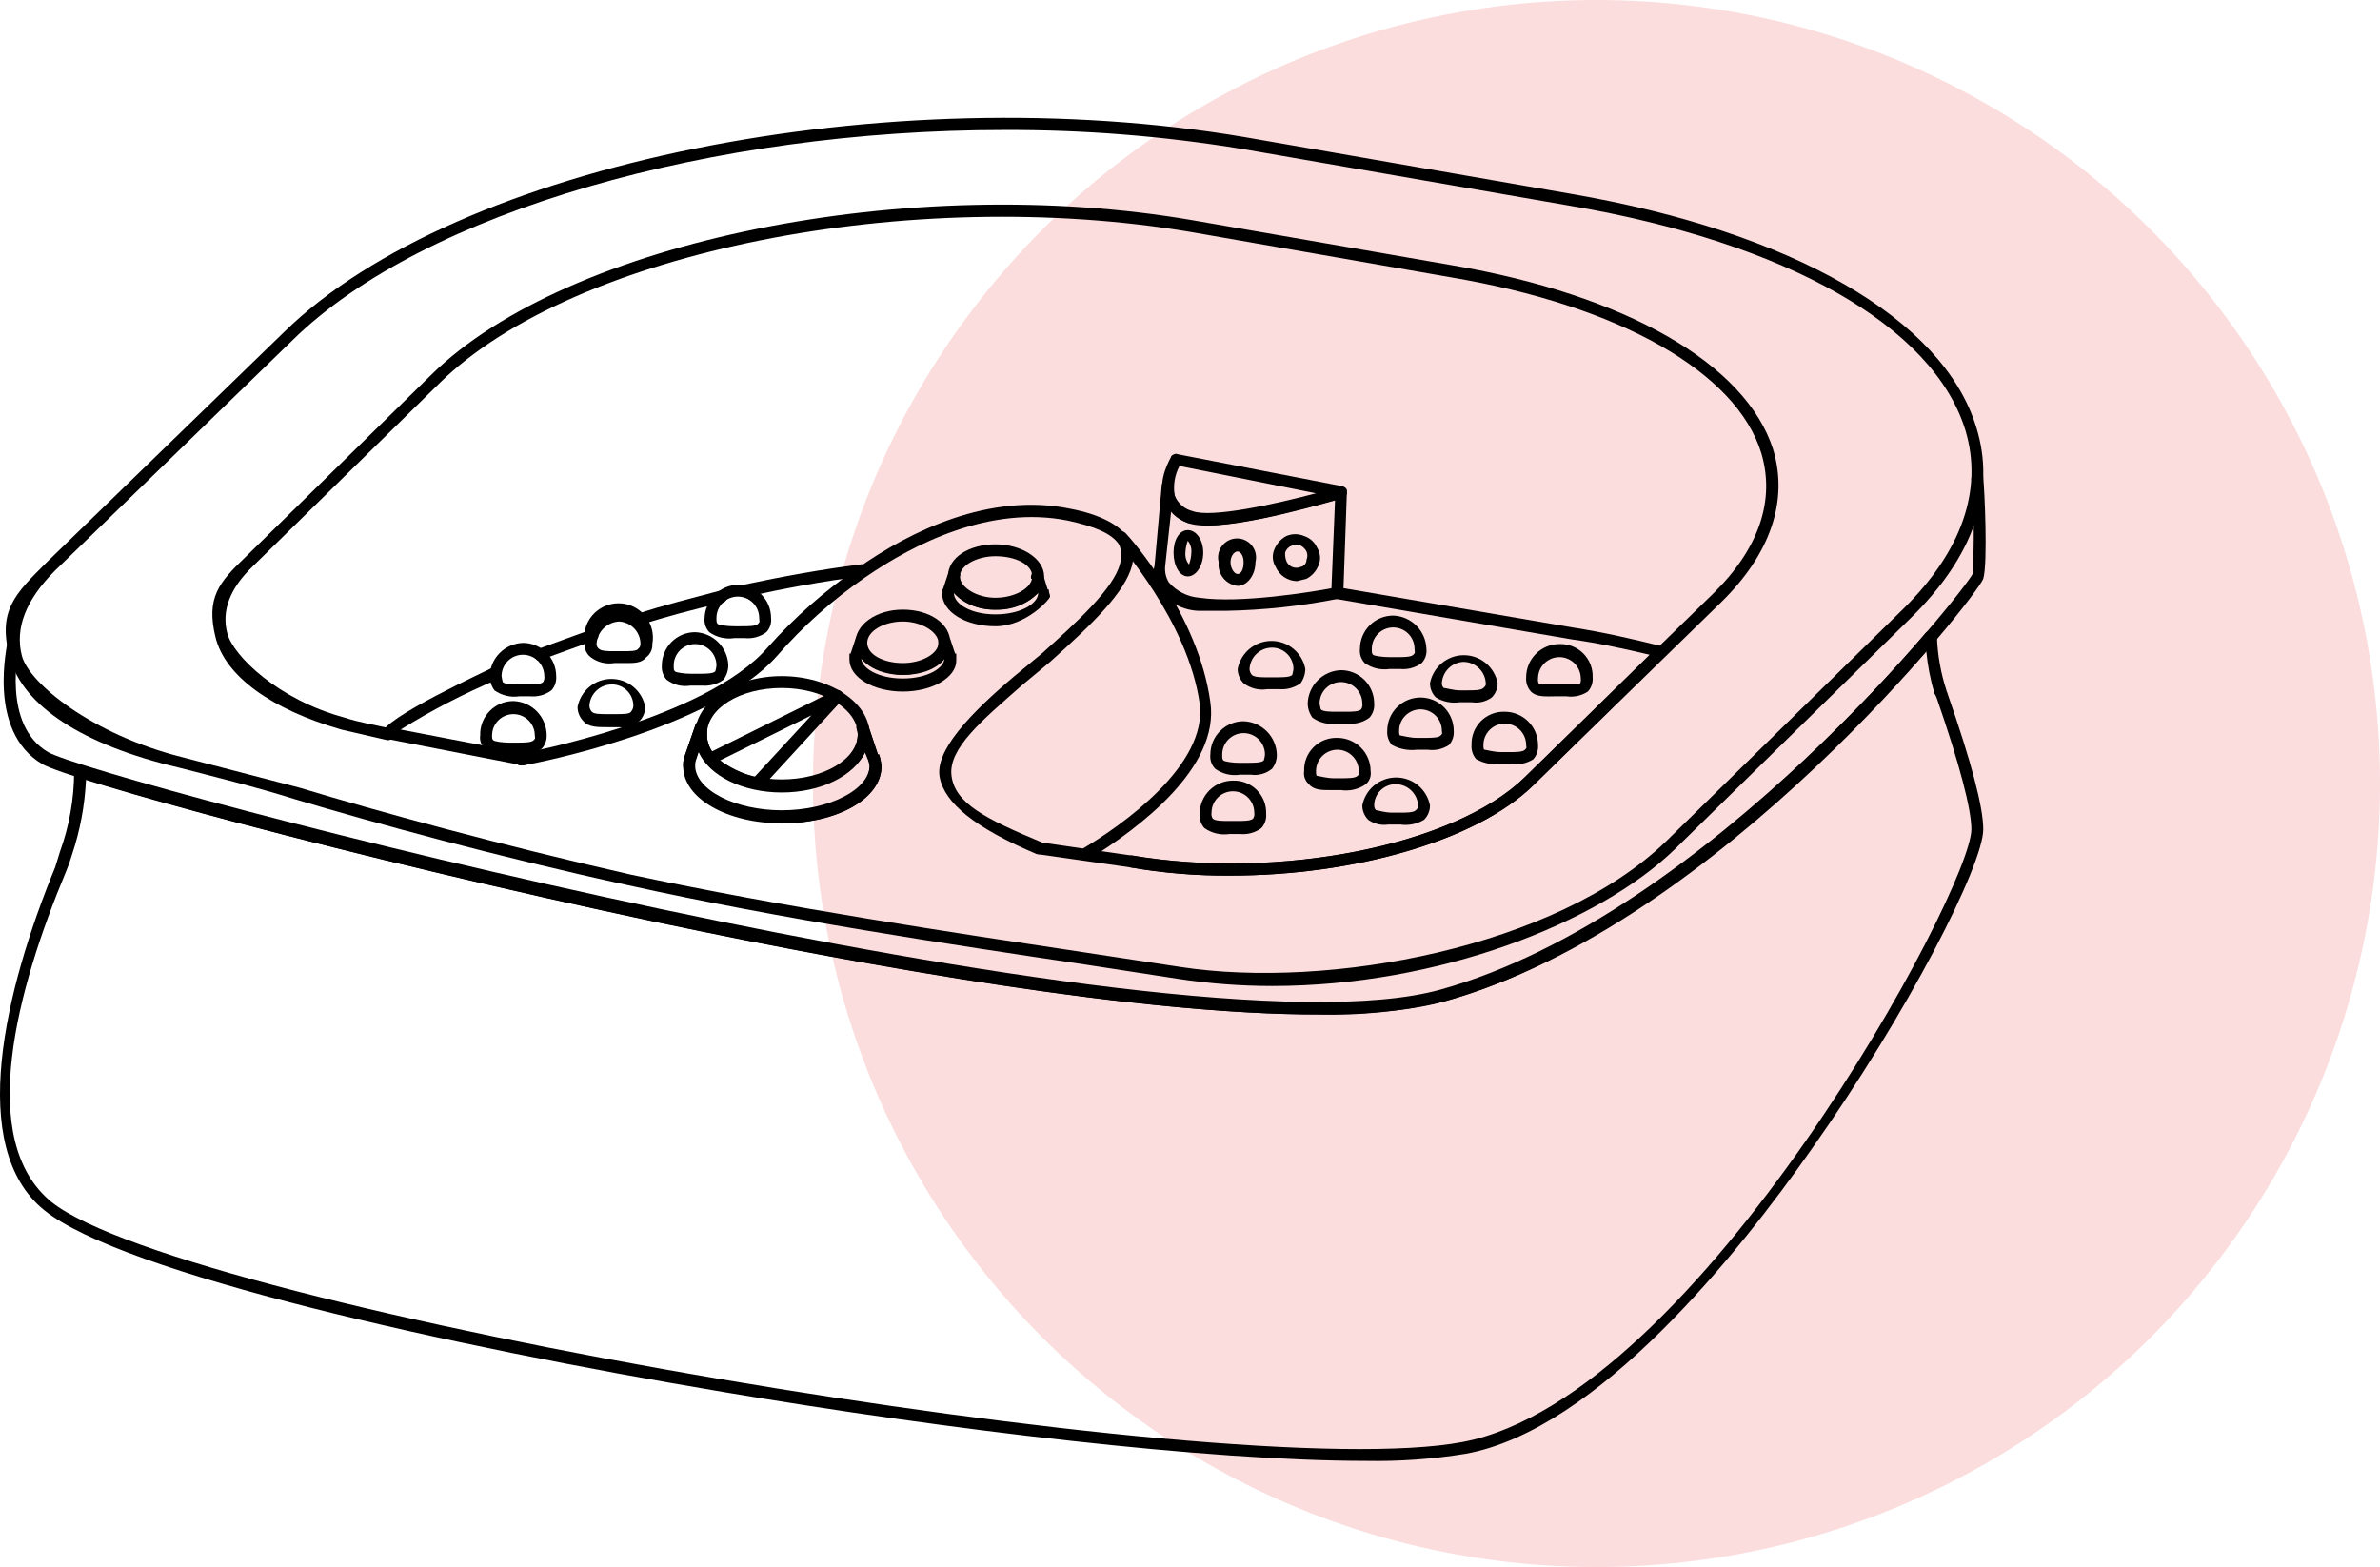 <?xml version="1.0" encoding="UTF-8"?> <svg xmlns="http://www.w3.org/2000/svg" width="202" height="133" viewBox="0 0 202 133" fill="none"> <circle cx="135.5" cy="66.5" r="66.5" fill="#FBDDDD"></circle> <path d="M107.967 83.685C105.302 83.684 102.641 83.482 100.007 83.081L92.147 81.871C80.659 80.158 66.451 78.042 53.251 75.12C42.167 72.701 31.888 69.88 25.137 67.865C21.61 66.756 17.882 65.849 15.161 65.144C6.999 63.23 1.961 59.904 0.852 55.873C-0.256 51.843 1.255 50.432 3.976 47.712L24.129 28.163C38.74 13.854 75.319 6.498 105.649 11.637L133.461 16.474C152.103 19.698 164.9 27.054 167.722 36.224C169.435 41.666 167.52 47.208 162.179 52.447L142.127 72.097C135.678 78.344 122.074 83.685 107.967 83.685ZM85.194 11.033C60.607 11.033 36.02 17.885 24.835 28.868L4.681 48.417C2.162 50.936 1.255 53.354 1.86 55.672C2.465 57.99 7.805 62.323 15.363 64.237L25.439 66.857C32.09 68.872 42.368 71.694 53.453 74.213C66.653 77.034 80.861 79.151 92.248 80.864L100.208 82.073C112.703 83.987 132.05 80.461 141.422 71.392L161.474 51.742C166.512 46.805 168.326 41.565 166.815 36.526C164.094 27.659 151.599 20.605 133.36 17.482L105.448 12.645C98.753 11.546 91.978 11.006 85.194 11.033Z" fill="black"></path> <path d="M104.44 74.314C101.57 74.338 98.703 74.101 95.875 73.608C95.573 73.507 95.371 73.306 95.472 73.004C95.573 72.701 95.774 72.601 96.077 72.601C108.471 74.717 123.485 71.794 129.43 65.95L145.351 50.432C149.281 46.603 150.692 42.471 149.483 38.441C147.367 31.589 137.492 25.946 123.082 23.527L101.115 19.698C77.334 15.668 48.717 21.311 37.33 32.496L21.509 48.014C19.494 49.928 18.789 51.843 19.293 53.757C19.797 55.672 23.626 59.4 29.268 60.912C30.478 61.315 31.788 61.516 33.098 61.819C34.408 62.121 33.501 62.121 33.501 62.322C33.477 62.465 33.403 62.594 33.292 62.686C33.181 62.779 33.04 62.828 32.896 62.826L28.966 61.919C23.021 60.206 19.091 57.385 18.285 54.06C17.479 50.734 18.587 49.424 20.804 47.308L36.624 31.79C48.213 20.404 77.233 14.559 101.216 18.691L123.284 22.52C137.996 25.039 148.173 30.883 150.491 38.139C151.801 42.471 150.289 47.006 146.057 51.137L130.136 66.655C125.299 71.391 114.819 74.314 104.44 74.314Z" fill="black"></path> <path d="M63.227 50.634C63.12 50.634 63.017 50.591 62.942 50.516C62.866 50.44 62.824 50.337 62.824 50.231C62.723 50.029 62.925 49.727 63.126 49.626C66.451 48.921 69.777 48.316 73.001 47.913C73.303 47.812 73.505 48.014 73.606 48.316C73.608 48.46 73.558 48.601 73.466 48.712C73.373 48.822 73.244 48.897 73.102 48.921C69.877 49.324 66.653 49.928 63.428 50.634H63.227Z" fill="black"></path> <path d="M54.158 53.153C54.04 53.155 53.925 53.116 53.833 53.042C53.741 52.969 53.678 52.865 53.654 52.75C53.62 52.692 53.601 52.626 53.599 52.559C53.596 52.492 53.611 52.425 53.641 52.365C53.671 52.305 53.716 52.254 53.771 52.215C53.826 52.177 53.89 52.153 53.956 52.145C56.375 51.339 58.491 50.835 61.111 50.13C61.176 50.091 61.251 50.072 61.327 50.074C61.403 50.076 61.477 50.099 61.54 50.141C61.603 50.183 61.653 50.242 61.684 50.312C61.715 50.381 61.726 50.458 61.715 50.533C61.816 50.734 61.614 51.037 61.413 51.138C58.692 51.742 56.576 52.347 54.259 53.052C54.259 53.079 54.248 53.104 54.229 53.123C54.21 53.142 54.184 53.153 54.158 53.153Z" fill="black"></path> <path d="M45.794 56.075C45.593 56.075 45.492 55.974 45.391 55.773C45.359 55.707 45.341 55.636 45.339 55.563C45.337 55.49 45.35 55.417 45.379 55.35C45.408 55.283 45.451 55.223 45.505 55.174C45.559 55.126 45.624 55.089 45.693 55.067L50.127 53.455C50.185 53.421 50.251 53.402 50.318 53.4C50.385 53.398 50.452 53.412 50.511 53.442C50.572 53.472 50.623 53.517 50.662 53.572C50.7 53.627 50.724 53.691 50.732 53.758C50.766 53.815 50.785 53.881 50.787 53.948C50.789 54.015 50.775 54.082 50.745 54.142C50.715 54.202 50.67 54.254 50.615 54.292C50.56 54.33 50.496 54.355 50.429 54.362L45.996 55.974C45.996 56.075 45.895 56.075 45.794 56.075Z" fill="black"></path> <path d="M44.383 64.943H44.283L32.896 62.726C32.786 62.703 32.683 62.655 32.595 62.585C32.508 62.515 32.438 62.425 32.392 62.323C32.291 61.013 41.663 56.781 41.764 56.68C41.829 56.647 41.901 56.629 41.974 56.627C42.047 56.625 42.119 56.639 42.186 56.668C42.253 56.697 42.313 56.74 42.362 56.794C42.411 56.848 42.447 56.912 42.469 56.982C42.508 57.116 42.499 57.26 42.444 57.389C42.389 57.517 42.291 57.623 42.167 57.687C39.34 58.883 36.61 60.298 34.005 61.92L44.484 63.935C44.786 64.036 44.988 64.237 44.887 64.54C44.787 64.842 44.686 64.943 44.383 64.943Z" fill="black"></path> <path d="M104.44 74.314C101.57 74.338 98.703 74.102 95.875 73.609L88.116 72.5C88 72.445 87.902 72.36 87.831 72.254C87.76 72.147 87.719 72.023 87.713 71.896C87.725 71.829 87.75 71.765 87.788 71.708C87.825 71.652 87.873 71.603 87.93 71.565C87.986 71.528 88.049 71.502 88.116 71.489C88.183 71.477 88.251 71.478 88.318 71.493L95.976 72.601C108.471 74.717 123.485 71.795 129.43 65.95L140.011 55.571C137.895 55.068 135.577 54.564 133.36 54.261L113.409 50.835C113.106 50.735 112.905 50.533 113.005 50.231C113.106 49.928 113.308 49.727 113.509 49.828L133.461 53.254C136.081 53.657 138.701 54.261 141.119 54.866C141.321 54.866 141.422 55.068 141.522 55.168C141.623 55.269 141.522 55.571 141.321 55.672L130.136 66.656C125.299 71.392 114.819 74.314 104.44 74.314Z" fill="black"></path> <path d="M92.248 73.004C92.046 73.004 91.844 72.903 91.844 72.702C91.805 72.649 91.776 72.588 91.76 72.524C91.743 72.46 91.739 72.394 91.749 72.328C91.758 72.263 91.78 72.2 91.814 72.143C91.848 72.086 91.892 72.036 91.945 71.996C95.17 70.082 102.526 64.943 101.82 59.703C100.813 52.649 94.868 46.099 94.868 45.998C94.81 45.955 94.762 45.9 94.727 45.837C94.693 45.773 94.672 45.703 94.667 45.631C94.662 45.559 94.672 45.487 94.698 45.419C94.723 45.352 94.763 45.29 94.814 45.239C94.865 45.188 94.926 45.149 94.994 45.123C95.061 45.098 95.133 45.088 95.206 45.093C95.278 45.098 95.347 45.118 95.411 45.153C95.474 45.188 95.529 45.235 95.573 45.293C95.875 45.595 101.72 52.145 102.727 59.602C103.533 65.144 96.681 70.283 92.449 72.903L92.248 73.004Z" fill="black"></path> <path d="M88.217 72.5H88.015C82.775 70.283 80.156 68.167 79.752 65.95C79.349 63.733 82.272 60.61 86.101 57.385L88.418 55.471C91.341 52.851 94.565 49.928 95.069 47.812C95.239 47.281 95.203 46.706 94.968 46.2C94.364 45.293 92.953 44.688 90.635 44.185C84.085 42.875 77.636 46.099 73.404 49.021C70.651 50.919 68.146 53.153 65.948 55.672C60.405 61.92 45.19 64.842 44.484 64.942C43.779 65.043 43.98 64.842 43.88 64.54C43.886 64.412 43.926 64.288 43.997 64.181C44.068 64.075 44.167 63.99 44.283 63.935C44.484 63.935 59.901 61.013 65.141 54.967C67.414 52.417 69.985 50.15 72.8 48.215C77.233 45.092 83.985 41.766 90.837 43.177C93.457 43.681 95.069 44.588 95.774 45.696C96.171 46.401 96.28 47.231 96.077 48.014C95.472 50.231 92.953 52.75 89.124 56.176L86.705 58.191C83.38 61.113 80.458 63.532 80.76 65.85C81.062 68.167 83.582 69.477 88.418 71.492C88.488 71.514 88.552 71.55 88.607 71.599C88.661 71.648 88.704 71.708 88.733 71.775C88.761 71.842 88.775 71.915 88.773 71.988C88.771 72.061 88.753 72.132 88.721 72.198C88.679 72.294 88.608 72.376 88.517 72.43C88.427 72.484 88.322 72.509 88.217 72.5Z" fill="black"></path> <path d="M66.351 67.159C62.32 67.159 58.995 65.043 58.995 62.323C58.995 59.602 62.32 57.385 66.351 57.385C70.381 57.385 73.807 59.602 73.807 62.323C73.807 65.043 70.482 67.159 66.351 67.159ZM66.351 58.393C62.824 58.393 60.002 60.106 60.002 62.323C60.002 64.54 62.824 66.152 66.351 66.152C69.877 66.152 72.8 64.439 72.8 62.323C72.8 60.206 69.877 58.393 66.351 58.393Z" fill="black"></path> <path d="M76.629 57.284C74.311 57.284 72.598 56.075 72.598 54.564C72.598 53.052 74.311 51.742 76.629 51.742C78.946 51.742 80.659 52.951 80.659 54.564C80.659 56.176 78.946 57.284 76.629 57.284ZM76.629 52.75C75.016 52.75 73.606 53.556 73.606 54.564C73.606 55.571 75.016 56.277 76.629 56.277C78.241 56.277 79.652 55.471 79.652 54.564C79.652 53.657 78.241 52.75 76.629 52.75Z" fill="black"></path> <path d="M84.489 51.742C82.272 51.742 80.458 50.533 80.458 48.921C80.458 47.308 82.272 46.2 84.489 46.2C86.705 46.2 88.62 47.409 88.62 48.921C88.62 50.432 86.806 51.742 84.489 51.742ZM84.489 47.208C82.876 47.208 81.466 48.014 81.466 48.921C81.466 49.828 82.876 50.734 84.489 50.734C86.101 50.734 87.612 49.928 87.612 48.921C87.612 47.913 86.202 47.208 84.489 47.208Z" fill="black"></path> <path d="M64.234 66.958H64.134C63.731 66.857 60.607 65.95 59.901 64.64C59.821 64.522 59.786 64.379 59.801 64.237L60.103 63.935L70.885 58.594C70.994 58.553 71.113 58.55 71.223 58.587C71.333 58.624 71.427 58.697 71.49 58.796C71.691 58.997 71.691 59.3 71.49 59.4L64.638 66.857L64.234 66.958ZM61.111 64.539C61.999 65.169 62.987 65.646 64.033 65.95L68.87 60.71L61.111 64.539Z" fill="black"></path> <path d="M52.546 61.718H51.538C50.732 61.718 49.926 61.718 49.523 61.214C49.201 60.894 49.02 60.459 49.019 60.005C49.145 59.335 49.501 58.731 50.025 58.296C50.549 57.861 51.209 57.623 51.891 57.623C52.572 57.623 53.232 57.861 53.756 58.296C54.281 58.731 54.636 59.335 54.762 60.005C54.761 60.459 54.58 60.894 54.259 61.214C54.021 61.407 53.747 61.551 53.453 61.638C53.158 61.724 52.85 61.752 52.546 61.718ZM51.941 60.61H52.243C52.848 60.61 53.453 60.61 53.553 60.408C53.677 60.268 53.748 60.09 53.755 59.904C53.755 59.666 53.708 59.43 53.617 59.21C53.526 58.99 53.392 58.79 53.224 58.622C53.055 58.453 52.855 58.32 52.635 58.228C52.415 58.137 52.179 58.09 51.941 58.09C51.45 58.09 50.978 58.278 50.622 58.615C50.265 58.953 50.052 59.414 50.026 59.904C50.033 60.09 50.105 60.268 50.228 60.408C50.429 60.61 50.933 60.61 51.538 60.61H51.941Z" fill="black"></path> <path d="M59.599 58.191H58.592C58.239 58.249 57.878 58.234 57.532 58.148C57.185 58.061 56.86 57.904 56.576 57.687C56.43 57.524 56.319 57.332 56.25 57.124C56.181 56.916 56.155 56.697 56.173 56.478C56.173 55.73 56.47 55.012 56.999 54.483C57.529 53.954 58.246 53.657 58.995 53.657C59.735 53.682 60.438 53.987 60.962 54.511C61.486 55.035 61.791 55.738 61.816 56.478C61.809 56.913 61.668 57.335 61.413 57.687C60.888 58.066 60.245 58.245 59.599 58.191ZM58.995 57.184H59.297C59.901 57.184 60.506 57.184 60.708 56.982C60.763 56.819 60.796 56.65 60.808 56.478C60.808 55.997 60.617 55.536 60.277 55.196C59.937 54.855 59.476 54.664 58.995 54.664C58.514 54.664 58.052 54.855 57.712 55.196C57.372 55.536 57.181 55.997 57.181 56.478C57.181 56.781 57.181 56.881 57.282 56.982C57.382 57.083 58.088 57.184 58.592 57.184H58.995Z" fill="black"></path> <path d="M53.15 56.277H52.142C51.79 56.335 51.429 56.32 51.083 56.233C50.736 56.146 50.411 55.99 50.127 55.773C49.96 55.643 49.826 55.474 49.739 55.281C49.651 55.088 49.611 54.876 49.623 54.664C49.544 54.242 49.559 53.808 49.666 53.392C49.774 52.976 49.972 52.589 50.246 52.259C50.52 51.928 50.864 51.662 51.253 51.479C51.641 51.297 52.066 51.202 52.495 51.202C52.925 51.202 53.349 51.297 53.738 51.479C54.127 51.662 54.47 51.928 54.744 52.259C55.019 52.589 55.217 52.976 55.324 53.392C55.432 53.808 55.446 54.242 55.367 54.664C55.379 54.876 55.34 55.088 55.252 55.281C55.164 55.474 55.031 55.643 54.863 55.773C54.46 56.277 53.855 56.277 53.15 56.277ZM52.546 55.269H52.848C53.453 55.269 54.057 55.269 54.158 55.068C54.22 55.021 54.271 54.96 54.306 54.89C54.341 54.82 54.359 54.743 54.359 54.664C54.36 54.174 54.172 53.701 53.835 53.345C53.497 52.989 53.036 52.776 52.546 52.75C52.046 52.774 51.573 52.984 51.219 53.338C50.865 53.692 50.655 54.164 50.631 54.664C50.631 54.743 50.649 54.82 50.684 54.89C50.719 54.96 50.77 55.021 50.833 55.068C51.034 55.269 51.639 55.269 52.142 55.269H52.546Z" fill="black"></path> <path d="M44.988 59.098H44.081C43.337 59.209 42.579 59.028 41.965 58.594C41.71 58.242 41.569 57.82 41.562 57.385C41.587 56.645 41.892 55.941 42.416 55.418C42.94 54.894 43.643 54.589 44.383 54.563C45.132 54.563 45.849 54.861 46.379 55.39C46.908 55.919 47.205 56.637 47.205 57.385C47.224 57.603 47.197 57.823 47.128 58.031C47.059 58.239 46.948 58.431 46.802 58.594C46.281 58.981 45.634 59.16 44.988 59.098ZM44.383 58.09H44.786C45.29 58.09 45.895 58.09 46.096 57.889C46.192 57.739 46.228 57.56 46.197 57.385C46.197 56.904 46.006 56.443 45.666 56.102C45.326 55.762 44.864 55.571 44.383 55.571C43.902 55.571 43.441 55.762 43.101 56.102C42.761 56.443 42.57 56.904 42.57 57.385C42.593 57.555 42.627 57.723 42.67 57.889C42.872 58.09 43.477 58.09 44.081 58.09H44.383Z" fill="black"></path> <path d="M44.182 64.036H43.275C42.907 64.096 42.53 64.082 42.166 63.996C41.803 63.909 41.461 63.752 41.159 63.532C41.003 63.397 40.884 63.224 40.813 63.03C40.743 62.836 40.723 62.627 40.756 62.423C40.742 62.044 40.805 61.667 40.941 61.313C41.077 60.959 41.282 60.636 41.546 60.363C41.809 60.09 42.125 59.873 42.474 59.725C42.823 59.577 43.198 59.501 43.577 59.501C44.335 59.527 45.052 59.847 45.579 60.392C46.105 60.937 46.399 61.666 46.399 62.423C46.409 62.831 46.265 63.227 45.996 63.532C45.745 63.738 45.455 63.889 45.142 63.976C44.83 64.063 44.503 64.083 44.182 64.036ZM43.577 63.028H43.88C44.484 63.028 45.089 63.028 45.29 62.827C45.492 62.625 45.391 62.625 45.391 62.423C45.391 61.942 45.2 61.481 44.86 61.141C44.52 60.801 44.058 60.61 43.577 60.61C43.096 60.61 42.635 60.801 42.295 61.141C41.955 61.481 41.764 61.942 41.764 62.423C41.764 62.625 41.764 62.726 41.864 62.827C41.965 62.927 42.67 63.028 43.174 63.028H43.577Z" fill="black"></path> <path d="M63.227 54.16H62.32C61.576 54.271 60.818 54.091 60.204 53.657C60.053 53.497 59.938 53.306 59.869 53.097C59.799 52.888 59.776 52.666 59.801 52.447C59.826 51.707 60.131 51.004 60.655 50.48C61.179 49.956 61.882 49.651 62.622 49.626C63.37 49.626 64.088 49.923 64.617 50.452C65.146 50.981 65.444 51.699 65.444 52.447C65.469 52.666 65.445 52.888 65.376 53.097C65.306 53.306 65.192 53.497 65.041 53.657C64.519 54.044 63.873 54.223 63.227 54.16ZM62.622 53.153H62.925C63.529 53.153 64.134 53.153 64.335 52.951C64.537 52.75 64.436 52.75 64.436 52.447C64.436 51.966 64.245 51.505 63.905 51.165C63.565 50.825 63.103 50.634 62.622 50.634C62.141 50.634 61.68 50.825 61.34 51.165C60.999 51.505 60.808 51.966 60.808 52.447C60.808 52.75 60.808 52.85 60.909 52.951C61.01 53.052 61.715 53.153 62.32 53.153H62.622Z" fill="black"></path> <path d="M112.905 67.058C112.199 67.058 111.494 67.058 111.091 66.555C110.935 66.42 110.816 66.247 110.745 66.053C110.674 65.859 110.655 65.65 110.688 65.446C110.674 65.072 110.737 64.699 110.874 64.35C111.011 64.001 111.218 63.684 111.483 63.42C111.748 63.155 112.064 62.947 112.413 62.811C112.762 62.674 113.135 62.611 113.509 62.625C113.88 62.625 114.247 62.698 114.589 62.84C114.931 62.981 115.242 63.189 115.504 63.451C115.766 63.713 115.974 64.024 116.116 64.367C116.258 64.709 116.331 65.076 116.331 65.446C116.364 65.65 116.344 65.859 116.274 66.053C116.203 66.247 116.084 66.42 115.928 66.555C115.313 66.989 114.555 67.169 113.812 67.058H112.905ZM113.509 63.632C113.028 63.632 112.567 63.824 112.227 64.164C111.887 64.504 111.695 64.965 111.695 65.446C111.695 65.648 111.695 65.849 111.796 65.849C111.897 65.849 112.602 66.051 113.207 66.051H113.812C114.416 66.051 115.021 66.051 115.222 65.849C115.424 65.648 115.323 65.648 115.323 65.446C115.323 65.208 115.276 64.972 115.185 64.752C115.094 64.532 114.96 64.332 114.792 64.164C114.623 63.995 114.423 63.862 114.203 63.77C113.983 63.679 113.747 63.632 113.509 63.632Z" fill="black"></path> <path d="M117.842 69.981C117.24 70.077 116.625 69.932 116.129 69.578C115.808 69.257 115.626 68.822 115.625 68.368C115.751 67.699 116.107 67.094 116.632 66.66C117.156 66.225 117.816 65.987 118.497 65.987C119.179 65.987 119.838 66.225 120.363 66.66C120.887 67.094 121.243 67.699 121.369 68.368C121.368 68.822 121.187 69.257 120.865 69.578C120.261 69.943 119.548 70.086 118.85 69.981H117.842ZM118.447 68.973H118.85C119.354 68.973 119.958 68.973 120.16 68.772C120.361 68.57 120.361 68.57 120.361 68.368C120.336 67.878 120.122 67.417 119.766 67.079C119.41 66.742 118.938 66.554 118.447 66.555C118.209 66.555 117.973 66.602 117.753 66.693C117.533 66.784 117.333 66.918 117.164 67.086C116.996 67.254 116.862 67.454 116.771 67.674C116.68 67.894 116.633 68.13 116.633 68.368C116.633 68.57 116.734 68.772 116.835 68.772C116.935 68.772 117.54 68.973 118.144 68.973H118.447Z" fill="black"></path> <path d="M118.85 56.781H117.943C117.199 56.891 116.441 56.711 115.827 56.277C115.676 56.117 115.561 55.926 115.492 55.717C115.422 55.508 115.399 55.286 115.424 55.068C115.424 54.319 115.721 53.602 116.25 53.072C116.779 52.543 117.497 52.246 118.245 52.246C118.986 52.271 119.689 52.577 120.213 53.1C120.736 53.624 121.042 54.327 121.067 55.068C121.092 55.286 121.069 55.508 120.999 55.717C120.929 55.926 120.815 56.117 120.664 56.277C120.142 56.664 119.496 56.843 118.85 56.781ZM118.245 55.773H118.548C119.152 55.773 119.757 55.773 119.958 55.571C120.16 55.37 120.059 55.37 120.059 55.068C120.059 54.587 119.868 54.125 119.528 53.785C119.188 53.445 118.726 53.254 118.245 53.254C117.764 53.254 117.303 53.445 116.963 53.785C116.623 54.125 116.432 54.587 116.432 55.068C116.432 55.37 116.431 55.471 116.532 55.571C116.633 55.672 117.338 55.773 117.943 55.773H118.245Z" fill="black"></path> <path d="M128.322 64.842H127.415C126.685 64.931 125.945 64.79 125.299 64.439C125.153 64.275 125.042 64.083 124.973 63.876C124.904 63.668 124.877 63.448 124.896 63.229C124.882 62.855 124.945 62.482 125.082 62.133C125.219 61.785 125.426 61.468 125.691 61.203C125.956 60.938 126.272 60.731 126.621 60.594C126.97 60.457 127.343 60.394 127.717 60.408C128.466 60.408 129.183 60.705 129.712 61.234C130.242 61.764 130.539 62.481 130.539 63.229C130.557 63.448 130.531 63.668 130.462 63.876C130.392 64.083 130.282 64.275 130.136 64.439C129.597 64.782 128.955 64.924 128.322 64.842ZM127.717 63.834H128.02C128.624 63.834 129.229 63.834 129.43 63.633C129.632 63.431 129.531 63.431 129.531 63.229C129.531 62.748 129.34 62.287 129 61.947C128.66 61.607 128.198 61.416 127.717 61.416C127.236 61.416 126.775 61.607 126.435 61.947C126.095 62.287 125.904 62.748 125.904 63.229C125.904 63.431 125.904 63.633 126.004 63.633C126.105 63.633 126.81 63.834 127.415 63.834H127.717Z" fill="black"></path> <path d="M132.957 59.098H132.05C131.244 59.098 130.438 59.199 129.934 58.695C129.788 58.531 129.677 58.34 129.608 58.132C129.539 57.924 129.513 57.704 129.531 57.486C129.531 56.737 129.828 56.02 130.358 55.491C130.887 54.962 131.604 54.664 132.353 54.664C132.727 54.65 133.1 54.714 133.449 54.85C133.798 54.987 134.114 55.194 134.379 55.459C134.644 55.724 134.851 56.041 134.988 56.389C135.125 56.738 135.188 57.111 135.174 57.486C135.193 57.704 135.166 57.924 135.097 58.132C135.028 58.34 134.917 58.531 134.771 58.695C134.236 59.046 133.591 59.19 132.957 59.098ZM132.353 58.09H134.066C134.161 57.941 134.197 57.761 134.166 57.587C134.166 57.105 133.975 56.644 133.635 56.304C133.295 55.964 132.834 55.773 132.353 55.773C131.872 55.773 131.41 55.964 131.07 56.304C130.73 56.644 130.539 57.105 130.539 57.587C130.508 57.761 130.544 57.941 130.64 58.09H132.353Z" fill="black"></path> <path d="M108.572 58.493H107.564C107.211 58.551 106.851 58.536 106.504 58.45C106.158 58.363 105.833 58.206 105.549 57.99C105.227 57.669 105.046 57.234 105.045 56.78C105.171 56.111 105.527 55.506 106.051 55.071C106.576 54.636 107.235 54.398 107.917 54.398C108.598 54.398 109.258 54.636 109.782 55.071C110.307 55.506 110.663 56.111 110.789 56.78C110.782 57.215 110.641 57.638 110.386 57.99C109.86 58.368 109.217 58.547 108.572 58.493ZM107.967 57.486H108.269C108.874 57.486 109.479 57.486 109.68 57.284C109.724 57.118 109.757 56.95 109.781 56.78C109.781 56.299 109.59 55.838 109.25 55.498C108.909 55.158 108.448 54.967 107.967 54.967C107.476 54.966 107.004 55.154 106.648 55.491C106.291 55.829 106.078 56.29 106.053 56.78C106.059 56.967 106.131 57.145 106.254 57.284C106.456 57.486 107.06 57.486 107.564 57.486H107.967Z" fill="black"></path> <path d="M121.167 63.632H120.261C119.53 63.722 118.791 63.581 118.144 63.229C117.999 63.066 117.888 62.874 117.818 62.666C117.749 62.458 117.723 62.239 117.741 62.02C117.741 61.272 118.039 60.554 118.568 60.025C119.097 59.496 119.815 59.199 120.563 59.199C121.311 59.199 122.029 59.496 122.558 60.025C123.087 60.554 123.384 61.272 123.384 62.02C123.403 62.239 123.377 62.458 123.307 62.666C123.238 62.874 123.127 63.066 122.981 63.229C122.446 63.581 121.801 63.724 121.167 63.632ZM120.563 62.625H120.865C121.47 62.625 122.074 62.625 122.276 62.423C122.477 62.222 122.377 62.222 122.377 62.02C122.377 61.539 122.186 61.078 121.845 60.738C121.505 60.398 121.044 60.206 120.563 60.206C120.082 60.206 119.621 60.398 119.28 60.738C118.94 61.078 118.749 61.539 118.749 62.02C118.749 62.222 118.749 62.423 118.85 62.423C118.951 62.423 119.656 62.625 120.261 62.625H120.563Z" fill="black"></path> <path d="M114.416 61.416H113.509C112.765 61.526 112.007 61.346 111.393 60.912C111.138 60.56 110.997 60.138 110.99 59.703C111.015 58.962 111.321 58.259 111.844 57.736C112.368 57.212 113.071 56.907 113.812 56.881C114.56 56.881 115.278 57.179 115.807 57.708C116.336 58.237 116.633 58.955 116.633 59.703C116.652 59.921 116.625 60.141 116.556 60.349C116.487 60.557 116.376 60.748 116.23 60.912C115.709 61.299 115.062 61.478 114.416 61.416ZM113.812 60.408H114.215C114.718 60.408 115.323 60.408 115.525 60.207C115.62 60.057 115.656 59.877 115.625 59.703C115.625 59.222 115.434 58.76 115.094 58.42C114.754 58.08 114.293 57.889 113.812 57.889C113.331 57.889 112.869 58.08 112.529 58.42C112.189 58.76 111.998 59.222 111.998 59.703C112.021 59.873 112.055 60.041 112.099 60.207C112.3 60.408 112.905 60.408 113.509 60.408H113.812Z" fill="black"></path> <path d="M106.153 65.749H105.246C104.878 65.809 104.501 65.795 104.138 65.709C103.775 65.622 103.432 65.465 103.13 65.245C102.979 65.085 102.865 64.894 102.795 64.685C102.725 64.476 102.702 64.254 102.727 64.036C102.727 63.287 103.025 62.57 103.554 62.041C104.083 61.511 104.8 61.214 105.549 61.214C106.289 61.239 106.992 61.544 107.516 62.068C108.04 62.592 108.345 63.295 108.37 64.036C108.378 64.473 108.236 64.9 107.967 65.245C107.717 65.451 107.426 65.602 107.114 65.689C106.801 65.776 106.474 65.796 106.153 65.749ZM105.549 64.741H105.851C106.456 64.741 107.06 64.741 107.262 64.539C107.317 64.376 107.351 64.207 107.363 64.036C107.363 63.554 107.171 63.093 106.831 62.753C106.491 62.413 106.03 62.222 105.549 62.222C105.068 62.222 104.606 62.413 104.266 62.753C103.926 63.093 103.735 63.554 103.735 64.036C103.735 64.338 103.735 64.439 103.836 64.539C103.936 64.64 104.642 64.741 105.146 64.741H105.549Z" fill="black"></path> <path d="M105.246 70.787H104.34C103.596 70.898 102.838 70.717 102.223 70.283C102.078 70.12 101.967 69.928 101.897 69.72C101.828 69.512 101.802 69.293 101.82 69.074C101.82 68.326 102.118 67.608 102.647 67.079C103.176 66.55 103.893 66.253 104.642 66.253C105.016 66.239 105.389 66.302 105.738 66.439C106.087 66.575 106.403 66.783 106.668 67.048C106.933 67.312 107.141 67.629 107.277 67.978C107.414 68.327 107.477 68.7 107.463 69.074C107.482 69.293 107.456 69.512 107.386 69.72C107.317 69.928 107.206 70.12 107.06 70.283C106.539 70.67 105.893 70.85 105.246 70.787ZM104.642 69.679H104.944C105.549 69.679 106.153 69.679 106.355 69.477C106.451 69.328 106.487 69.148 106.456 68.973C106.456 68.492 106.264 68.031 105.924 67.691C105.584 67.351 105.123 67.16 104.642 67.16C104.161 67.16 103.699 67.351 103.359 67.691C103.019 68.031 102.828 68.492 102.828 68.973C102.797 69.148 102.833 69.328 102.929 69.477C103.13 69.679 103.735 69.679 104.34 69.679H104.642Z" fill="black"></path> <path d="M124.896 59.602H123.888C123.19 59.707 122.477 59.564 121.873 59.199C121.551 58.878 121.37 58.444 121.369 57.99C121.495 57.32 121.851 56.716 122.375 56.281C122.9 55.846 123.56 55.608 124.241 55.608C124.922 55.608 125.582 55.846 126.106 56.281C126.631 56.716 126.987 57.32 127.113 57.99C127.112 58.444 126.93 58.878 126.609 59.199C126.113 59.553 125.498 59.698 124.896 59.602ZM124.19 58.594H124.594C125.097 58.594 125.702 58.594 125.904 58.393C126.105 58.191 126.105 58.191 126.105 57.99C126.079 57.499 125.866 57.038 125.51 56.7C125.154 56.363 124.681 56.175 124.19 56.176C123.717 56.2 123.27 56.399 122.935 56.734C122.6 57.069 122.401 57.516 122.377 57.99C122.377 58.191 122.477 58.393 122.578 58.393C122.679 58.393 123.384 58.594 123.888 58.594H124.19Z" fill="black"></path> <path d="M111.796 86.103C96.883 86.103 74.311 82.174 56.072 78.344C29.47 72.702 5.79 66.152 3.573 64.842C-1.163 62.02 0.651 54.664 0.651 54.362C0.693 54.265 0.764 54.184 0.854 54.13C0.944 54.076 1.05 54.051 1.155 54.06C1.288 54.06 1.416 54.113 1.511 54.207C1.605 54.302 1.658 54.43 1.658 54.564C1.558 55.168 0.147 61.517 4.077 63.834C8.007 66.152 99.503 90.336 122.276 83.987C145.049 77.639 166.815 50.029 167.419 48.719C167.581 46.033 167.548 43.339 167.319 40.658C167.319 40.524 167.372 40.396 167.466 40.302C167.561 40.207 167.689 40.154 167.822 40.154C167.923 40.053 168.024 40.154 168.225 40.255C168.262 40.296 168.29 40.344 168.307 40.396C168.324 40.447 168.331 40.502 168.326 40.557C168.427 41.363 168.729 47.812 168.326 49.122C167.923 50.432 145.956 78.546 122.578 84.995C119.05 85.844 115.424 86.216 111.796 86.103Z" fill="black"></path> <path d="M102.526 44.588L100.813 44.386C100.341 44.234 99.912 43.972 99.562 43.622C99.211 43.271 98.949 42.842 98.797 42.371C98.193 40.658 99.402 38.844 99.402 38.743C99.402 38.642 99.805 38.441 99.906 38.542L113.912 41.262C114.028 41.286 114.131 41.349 114.205 41.441C114.279 41.533 114.318 41.648 114.315 41.766C114.324 41.871 114.299 41.976 114.245 42.067C114.191 42.157 114.11 42.228 114.013 42.27C113.106 42.471 106.153 44.588 102.526 44.588ZM100.107 39.549C99.697 40.321 99.555 41.207 99.704 42.069C99.836 42.39 100.041 42.676 100.304 42.904C100.566 43.131 100.879 43.294 101.216 43.378C102.828 43.983 108.269 42.774 111.695 41.867L100.107 39.549Z" fill="black"></path> <path d="M110.083 49.324C109.697 49.317 109.32 49.2 108.999 48.986C108.677 48.771 108.424 48.469 108.269 48.114C108.13 47.89 108.048 47.635 108.03 47.371C108.013 47.108 108.06 46.844 108.169 46.603C108.366 46.128 108.722 45.736 109.176 45.495C109.415 45.392 109.672 45.339 109.932 45.339C110.192 45.339 110.449 45.392 110.688 45.495C110.934 45.574 111.16 45.705 111.351 45.879C111.542 46.052 111.694 46.265 111.796 46.502C111.936 46.727 112.018 46.982 112.035 47.245C112.053 47.509 112.005 47.773 111.897 48.014C111.7 48.489 111.344 48.881 110.889 49.122L110.083 49.324ZM109.982 46.301H109.68C109.537 46.344 109.408 46.422 109.302 46.527C109.197 46.633 109.119 46.763 109.076 46.905C109.059 47.145 109.094 47.385 109.176 47.611C109.22 47.725 109.287 47.829 109.373 47.916C109.458 48.004 109.56 48.074 109.673 48.121C109.786 48.168 109.908 48.191 110.03 48.191C110.152 48.189 110.273 48.164 110.386 48.114C110.528 48.09 110.657 48.016 110.749 47.905C110.842 47.794 110.891 47.654 110.889 47.51C110.936 47.398 110.961 47.278 110.961 47.157C110.961 47.036 110.936 46.916 110.889 46.804C110.776 46.59 110.6 46.414 110.386 46.301H109.982Z" fill="black"></path> <path d="M105.045 49.727C104.806 49.702 104.575 49.63 104.364 49.514C104.153 49.399 103.968 49.243 103.818 49.056C103.668 48.868 103.556 48.653 103.49 48.422C103.424 48.191 103.405 47.95 103.433 47.711C103.372 47.473 103.366 47.224 103.416 46.984C103.466 46.743 103.57 46.517 103.721 46.323C103.872 46.129 104.065 45.972 104.285 45.864C104.506 45.755 104.749 45.699 104.994 45.699C105.24 45.699 105.483 45.755 105.704 45.864C105.924 45.972 106.117 46.129 106.268 46.323C106.419 46.517 106.523 46.743 106.573 46.984C106.623 47.224 106.617 47.473 106.556 47.711C106.556 48.82 105.851 49.727 105.045 49.727ZM105.045 46.804C104.743 46.804 104.44 47.208 104.44 47.711C104.44 48.215 104.743 48.719 105.045 48.719C105.347 48.719 105.549 48.316 105.549 47.711C105.549 47.107 105.246 46.804 105.045 46.804Z" fill="black"></path> <path d="M100.813 48.921C100.107 48.921 99.603 48.014 99.603 46.905C99.603 45.797 100.107 44.991 100.813 44.991C101.518 44.991 102.123 45.797 102.123 46.905C102.123 48.014 101.518 48.921 100.813 48.921ZM100.813 45.898C100.69 46.22 100.622 46.561 100.611 46.905C100.578 47.268 100.687 47.629 100.913 47.913C101.036 47.59 101.104 47.25 101.115 46.905C101.148 46.543 101.04 46.182 100.813 45.898Z" fill="black"></path> <path d="M115.928 123.992C102.526 123.992 80.458 121.372 61.413 118.147C37.934 114.217 10.425 108.071 3.775 102.73C-2.876 97.389 0.449 83.887 4.681 73.608L5.085 72.299C5.884 70.102 6.293 67.783 6.294 65.446C6.321 65.296 6.391 65.156 6.495 65.043H6.999C23.726 70.485 101.518 89.832 122.276 84.088C140.817 78.949 158.552 59.501 163.489 53.657C163.576 53.596 163.675 53.555 163.78 53.537C163.885 53.52 163.992 53.526 164.094 53.556C164.191 53.598 164.272 53.669 164.326 53.759C164.38 53.85 164.405 53.955 164.396 54.06C164.451 55.602 164.722 57.128 165.202 58.594C165.202 58.695 165.303 58.796 165.303 58.897C167.319 64.674 168.326 68.503 168.326 70.384C168.326 73.407 161.978 85.902 153.715 97.591C147.568 106.358 135.577 121.372 124.392 123.387C121.594 123.843 118.762 124.045 115.928 123.992ZM7.301 66.152C7.201 68.347 6.794 70.518 6.092 72.601C5.953 73.081 5.785 73.552 5.588 74.011C1.457 83.887 -2.07 96.785 4.379 102.025C15.766 111.094 104.239 126.209 124.19 122.379C144.142 118.55 167.319 75.523 167.319 70.384C167.319 68.671 166.311 64.842 164.396 59.3C164.296 59.098 164.296 58.997 164.195 58.897C163.844 57.713 163.608 56.498 163.489 55.269C157.544 62.02 140.414 80.058 122.578 84.995C101.82 90.84 25.339 71.895 7.301 66.152Z" fill="black"></path> <path d="M66.351 69.88C61.715 69.88 57.987 67.764 57.987 65.043C57.971 64.771 58.005 64.497 58.088 64.237L58.995 61.617C59.012 61.52 59.058 61.429 59.127 61.358C59.196 61.286 59.284 61.237 59.381 61.215C59.478 61.194 59.579 61.201 59.672 61.237C59.764 61.273 59.844 61.335 59.901 61.416C60.002 61.517 60.103 61.718 60.002 61.819V62.423C60.002 64.539 62.824 66.252 66.351 66.252C69.877 66.252 72.8 64.539 72.8 62.423C72.814 62.217 72.78 62.01 72.699 61.819C72.684 61.677 72.719 61.534 72.8 61.416C73.001 61.113 73.505 61.214 73.707 61.617L74.513 64.036H74.613C74.719 64.363 74.787 64.701 74.815 65.043C74.815 67.764 71.087 69.88 66.351 69.88ZM59.095 64.338C59.014 64.529 58.98 64.736 58.995 64.942C58.995 67.059 62.421 68.772 66.351 68.772C70.28 68.772 73.807 67.059 73.807 64.942C73.775 64.699 73.707 64.461 73.606 64.237L73.404 63.733C72.497 65.749 69.676 67.159 66.351 67.159C63.025 67.159 60.204 65.749 59.297 63.733L59.095 64.338Z" fill="black"></path> <path d="M66.351 69.88C66.217 69.88 66.089 69.827 65.994 69.733C65.9 69.638 65.847 69.51 65.847 69.376C65.847 69.243 65.9 69.115 65.994 69.02C66.089 68.925 66.217 68.872 66.351 68.872C70.381 68.872 73.807 67.159 73.807 65.043C73.775 64.8 73.707 64.562 73.606 64.338L73.404 63.834C72.497 65.849 69.676 67.26 66.351 67.26C63.025 67.26 60.204 65.849 59.297 63.834L59.095 64.439C59.014 64.629 58.98 64.837 58.995 65.043C58.995 65.177 58.941 65.305 58.847 65.4C58.752 65.494 58.624 65.547 58.491 65.547C58.357 65.547 58.229 65.494 58.135 65.4C58.04 65.305 57.987 65.177 57.987 65.043C57.971 64.771 58.005 64.497 58.088 64.237L58.995 61.617C59.012 61.52 59.058 61.429 59.127 61.358C59.196 61.286 59.284 61.237 59.381 61.215C59.478 61.194 59.579 61.201 59.672 61.237C59.764 61.273 59.844 61.335 59.901 61.416C60.002 61.517 60.103 61.718 60.002 61.819V62.423C60.002 64.539 62.824 66.252 66.351 66.252C69.877 66.252 72.8 64.539 72.8 62.423C72.814 62.217 72.78 62.01 72.699 61.819C72.684 61.677 72.719 61.534 72.8 61.416C73.001 61.113 73.505 61.214 73.707 61.617L74.513 64.036H74.613C74.719 64.363 74.787 64.701 74.815 65.043C74.815 67.764 71.087 69.88 66.351 69.88Z" fill="black"></path> <path d="M104.037 51.843H101.72C101.074 51.817 100.442 51.65 99.868 51.354C99.293 51.058 98.79 50.64 98.394 50.13C98.161 49.836 98.002 49.49 97.932 49.121C97.862 48.753 97.882 48.373 97.991 48.014L98.596 41.262C98.596 41.129 98.649 41.001 98.743 40.906C98.838 40.812 98.966 40.758 99.1 40.758L99.503 40.96C99.539 41.001 99.567 41.049 99.584 41.101C99.602 41.153 99.608 41.208 99.603 41.262C99.566 41.763 99.707 42.261 100.002 42.667C100.298 43.073 100.728 43.361 101.216 43.479C103.13 44.285 110.889 42.27 113.711 41.363H114.114C114.315 41.464 114.315 41.565 114.315 41.766L114.013 50.331C113.912 50.634 113.812 50.835 113.509 50.835C110.387 51.446 107.218 51.783 104.037 51.843ZM99.402 43.379L98.898 48.014C98.839 48.505 98.945 49.001 99.2 49.425C99.866 50.191 100.808 50.662 101.82 50.734C105.246 51.238 111.393 50.231 113.005 49.928L113.308 42.472C110.789 43.177 103.231 45.293 100.813 44.386C100.273 44.16 99.791 43.815 99.402 43.379Z" fill="black"></path> <path d="M84.489 53.153C81.969 53.153 79.954 51.944 79.954 50.331C79.939 50.189 79.975 50.047 80.055 49.928L80.458 48.719C80.475 48.621 80.522 48.531 80.59 48.46C80.659 48.388 80.748 48.339 80.844 48.317C80.941 48.295 81.042 48.303 81.135 48.339C81.227 48.374 81.307 48.437 81.365 48.517C81.466 48.618 81.566 48.82 81.466 48.921V49.122C81.466 50.13 82.876 50.936 84.489 50.936C86.101 50.936 87.612 50.13 87.612 49.122H87.511C87.481 48.947 87.516 48.768 87.612 48.618C87.676 48.56 87.751 48.515 87.834 48.489C87.916 48.462 88.003 48.453 88.089 48.462C88.175 48.472 88.258 48.499 88.332 48.544C88.406 48.588 88.47 48.648 88.519 48.719L88.922 50.029C89.023 50.029 89.023 50.029 89.023 50.13C89.023 50.331 89.124 50.432 89.124 50.634C89.124 50.835 87.109 53.153 84.489 53.153ZM80.962 50.331C80.962 51.238 82.372 52.145 84.489 52.145C86.605 52.145 88.116 51.238 88.116 50.331C87.642 50.805 87.075 51.175 86.451 51.418C85.826 51.66 85.158 51.771 84.489 51.742C83.835 51.763 83.184 51.649 82.577 51.406C81.971 51.163 81.42 50.797 80.962 50.331Z" fill="black"></path> <path d="M76.629 58.695C74.11 58.695 72.094 57.486 72.094 55.974V55.471H72.195L72.598 54.261C72.616 54.164 72.662 54.073 72.731 54.002C72.799 53.93 72.888 53.881 72.985 53.859C73.081 53.838 73.183 53.845 73.275 53.881C73.368 53.917 73.448 53.979 73.505 54.06C73.585 54.178 73.621 54.321 73.606 54.463V54.765C73.606 55.672 75.016 56.478 76.629 56.478C78.241 56.478 79.652 55.672 79.652 54.765V54.564C79.636 54.389 79.671 54.215 79.752 54.06C79.823 54.006 79.904 53.968 79.99 53.948C80.077 53.929 80.167 53.929 80.253 53.948C80.34 53.967 80.421 54.005 80.491 54.059C80.561 54.114 80.619 54.182 80.659 54.261L81.062 55.471H81.163V56.075C81.163 57.486 79.148 58.695 76.629 58.695ZM73.102 55.873C73.102 56.68 74.513 57.587 76.629 57.587C78.745 57.587 80.156 56.68 80.156 55.873C79.202 56.773 77.94 57.275 76.629 57.275C75.317 57.275 74.056 56.773 73.102 55.873Z" fill="black"></path> </svg> 